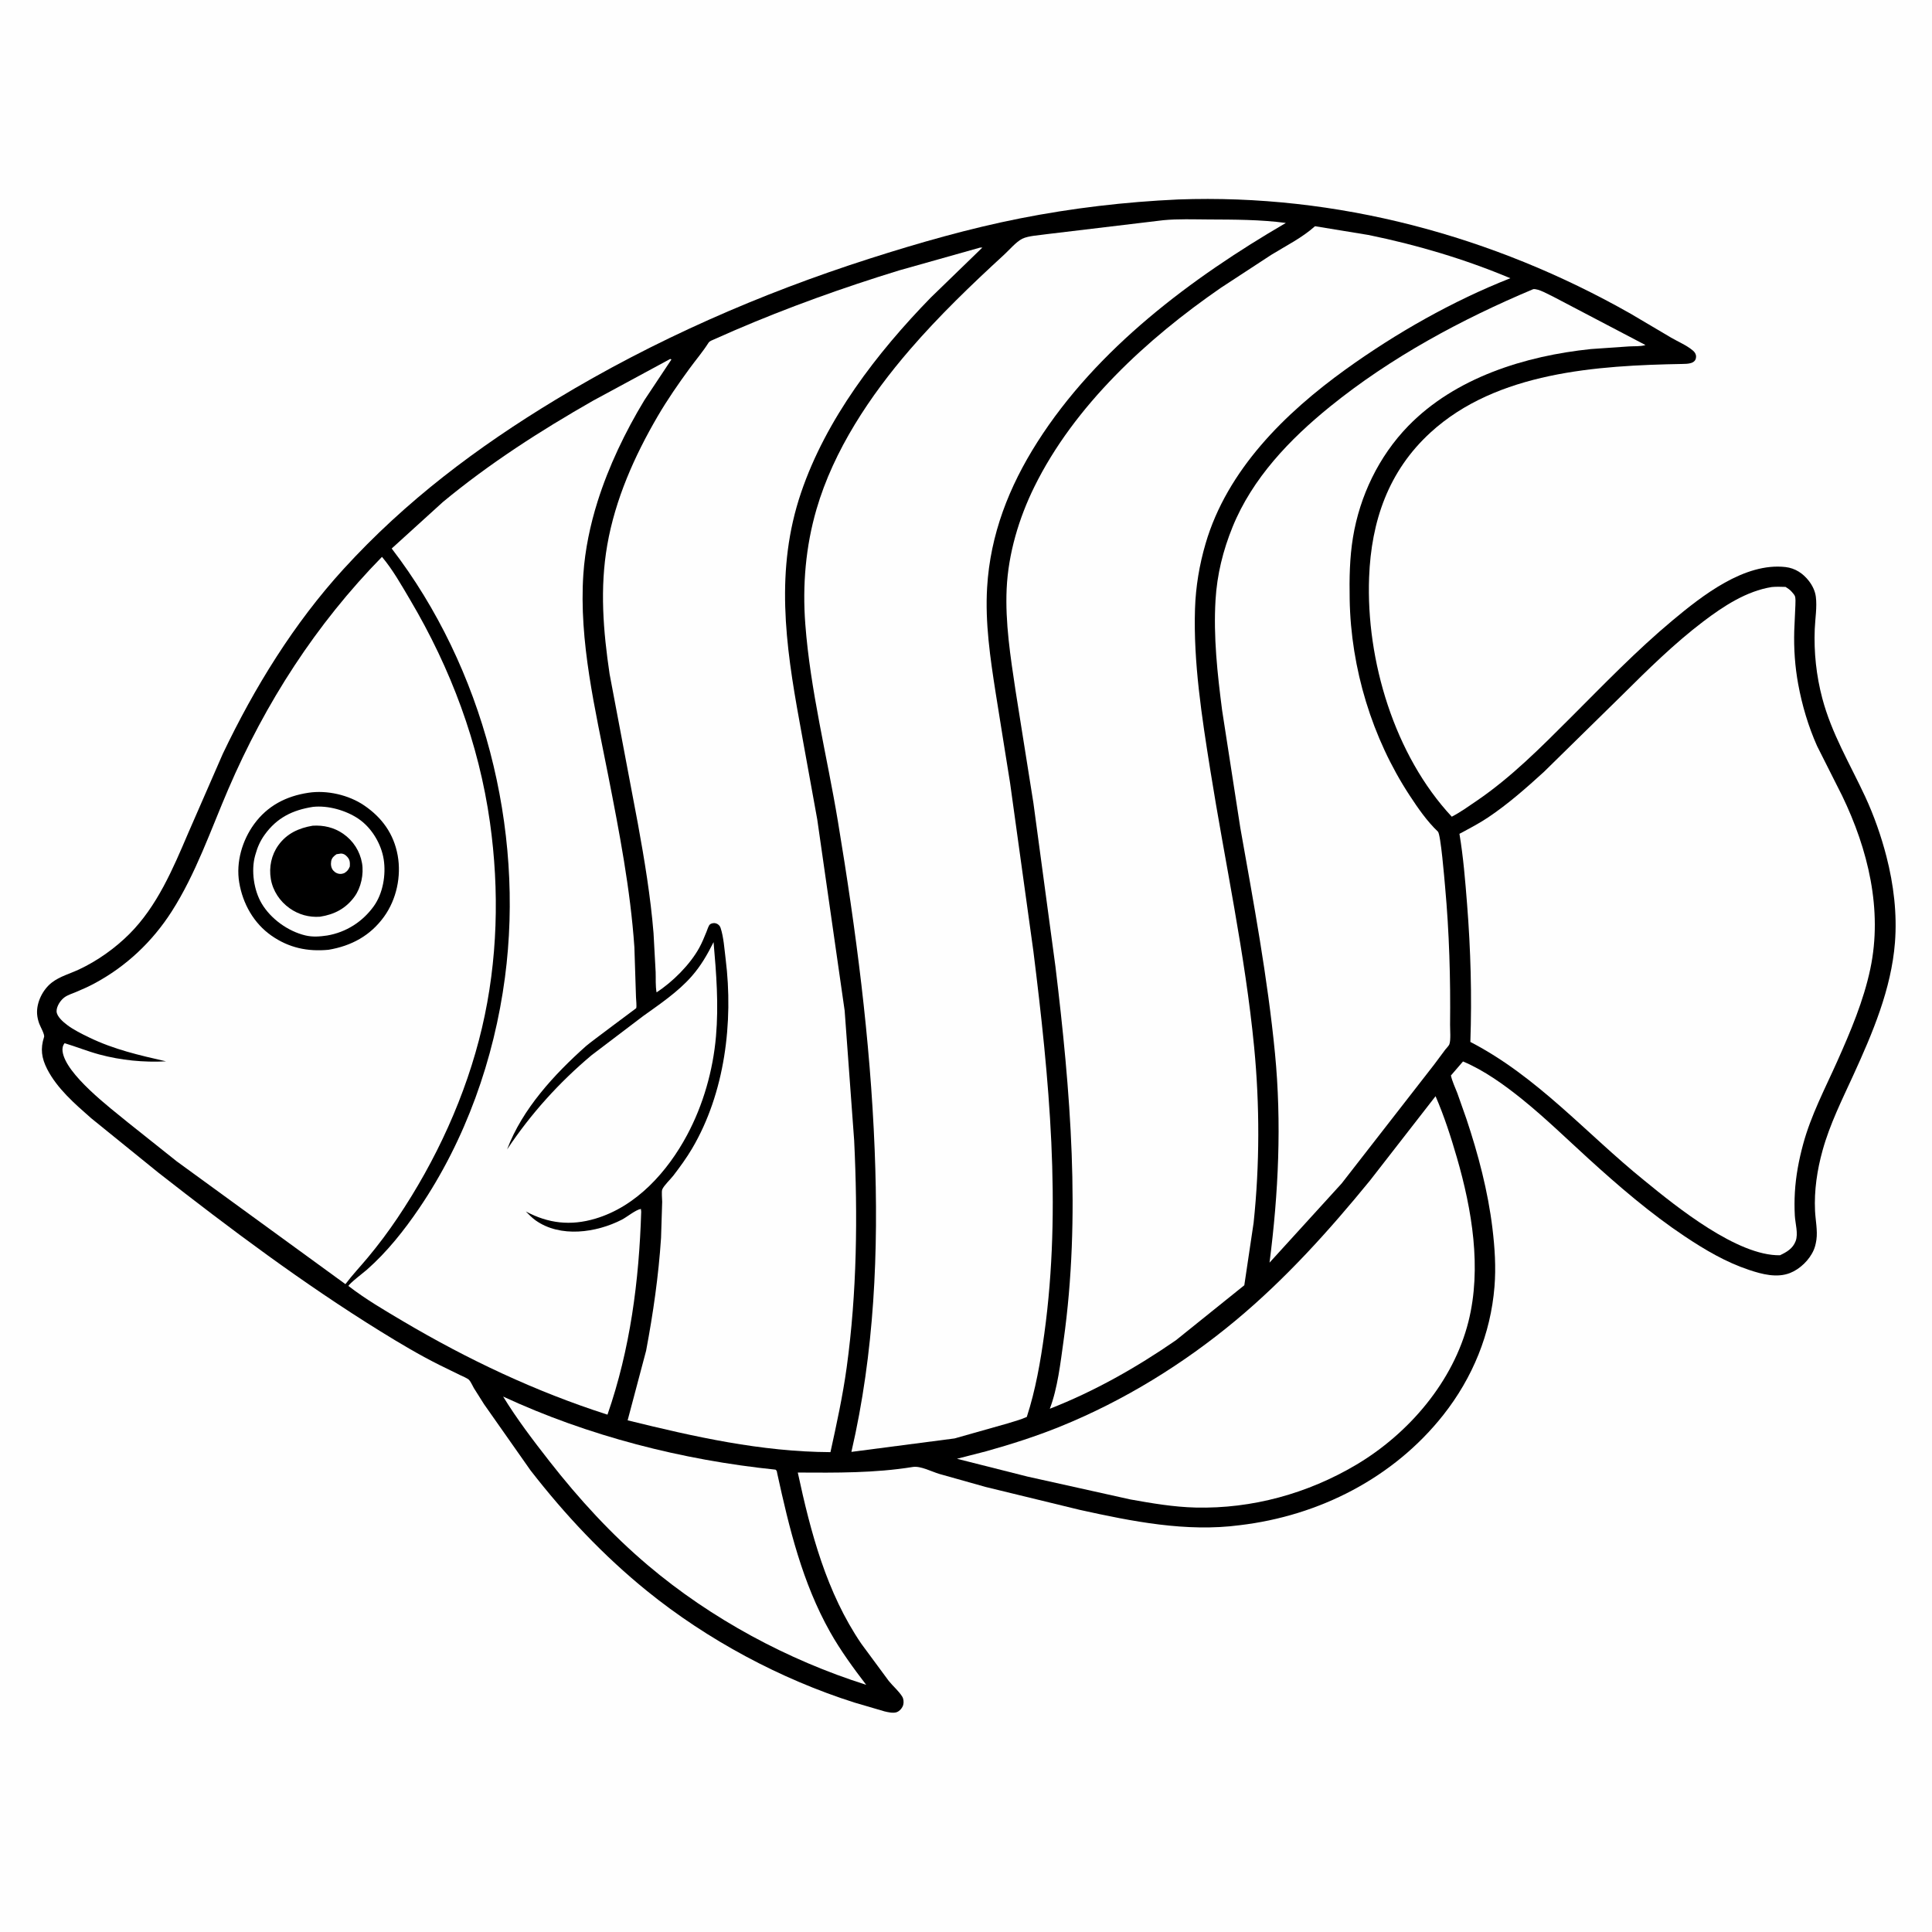 <svg version="1.1" xmlns="http://www.w3.org/2000/svg" style="display: block;" viewBox="0 0 2048 2048" width="1024" height="1024">
<path transform="translate(0,0)" fill="rgb(254,254,254)" d="M -0 -0 L 2048 0 L 2048 2048 L -0 2048 L -0 -0 z"/>
<path transform="translate(0,0)" fill="rgb(0,0,0)" d="M 1248.96 211.443 C 1416.94 205.314 1582.88 249.845 1728.6 332.594 L 1771.5 357.947 C 1778.93 362.292 1787.88 365.964 1794.42 371.5 C 1796.48 373.239 1797.88 375.211 1797.89 378 C 1797.91 385.762 1788.84 385.708 1783.49 385.804 C 1693.1 387.424 1586.66 394.253 1516.5 458.385 C 1471.7 499.341 1453.56 552.48 1451.31 612 C 1447.99 700.011 1478.16 800.556 1538.94 865.732 C 1548.2 860.934 1556.84 854.711 1565.45 848.838 C 1602.41 823.619 1633.52 792.094 1665.04 760.603 C 1700.18 725.49 1734.83 689.457 1773.01 657.605 C 1804.28 631.516 1849.24 596.071 1892.79 601.106 C 1902.99 602.284 1911.33 607.848 1917.49 615.826 C 1921.24 620.685 1924.04 626.353 1924.85 632.5 C 1926.28 643.392 1924.16 655.775 1923.71 666.787 C 1922.7 691.422 1925.38 716.35 1931.69 740.191 C 1941.61 777.691 1960.97 809.629 1977.14 844.397 C 1986.51 864.537 1994.18 886.462 1999.72 907.981 C 2007.32 937.54 2011.11 968.581 2008.73 999.107 C 2004.87 1048.51 1984.92 1095.29 1964.54 1139.84 C 1952.56 1166.01 1939.74 1191.6 1932 1219.47 C 1926.22 1240.29 1923 1261.89 1924.01 1283.53 C 1924.47 1293.21 1926.86 1304.61 1925.48 1314.14 L 1925.25 1315.5 C 1924.72 1318.84 1923.99 1321.84 1922.66 1324.97 C 1918.19 1335.45 1908.11 1345.29 1897.5 1349.44 C 1883.56 1354.89 1867.9 1350.77 1854.22 1346.21 C 1829.54 1337.99 1807.54 1325.01 1786.01 1310.66 C 1749.71 1286.48 1715.95 1257.44 1683.73 1228.1 C 1660.59 1207.02 1638.08 1185.08 1613.72 1165.39 C 1595.07 1150.31 1573.11 1134.48 1550.84 1125.2 L 1538.03 1140.07 C 1539.4 1146.36 1542.52 1152.74 1544.83 1158.77 L 1554.4 1185.91 C 1566.99 1223.59 1577.31 1262.67 1582.06 1302.17 C 1584.54 1322.8 1585.89 1343.22 1584.21 1363.98 C 1580.19 1413.95 1560.98 1460.65 1529.98 1499.9 C 1477.15 1566.77 1398.28 1606.82 1314.21 1616.77 C 1257.47 1624.28 1199.98 1612.74 1144.67 1600.53 L 1045.03 1576.29 L 995.769 1562.44 C 987.675 1560.05 975.862 1553.71 967.591 1555.05 C 927.305 1561.58 886.362 1561.2 845.688 1560.96 C 859.338 1624.39 876.049 1688.1 913.025 1742.43 L 942.064 1781.78 C 946.501 1787.34 952.808 1792.59 956.437 1798.55 C 957.902 1800.95 958.165 1804.47 957.473 1807.17 C 956.654 1810.36 953.624 1813.94 950.438 1815.02 C 946.689 1816.29 941.326 1815.02 937.562 1814.11 L 905.847 1804.81 C 827.475 1779.97 749.754 1738.3 685.83 1686.48 C 639.385 1648.83 599.012 1605.8 562.385 1558.66 L 513.183 1488.63 L 502.338 1471.46 C 500.931 1469.09 499.06 1464.64 497.257 1462.79 C 495.457 1460.95 490.235 1458.88 487.831 1457.7 L 465.924 1446.98 C 444.619 1436.35 423.84 1423.97 403.596 1411.45 C 321.697 1360.81 243.688 1302.35 167.87 1243.05 L 96.631 1185.33 C 79.375 1170.15 60.525 1153.92 49.937 1133.15 C 44.05 1121.6 42.664 1111.63 46.711 1099.25 C 47.581 1096.59 42.784 1088.36 41.562 1085.02 C 40.385 1081.8 39.571 1078.34 39.335 1074.92 C 38.486 1062.59 45.434 1048.76 55.152 1041.38 C 63.629 1034.94 74.14 1032.17 83.684 1027.7 C 103.191 1018.58 121.867 1005.31 137.09 990.113 C 166.537 960.712 183.284 921.074 199.391 883.342 L 236.193 799.041 C 269.772 728.666 311.451 660.959 364.189 603.185 C 430.135 530.94 505.772 474.083 589.138 423.624 C 693.606 360.393 805.755 311.28 922 274.086 C 974.059 257.429 1027.45 242.174 1081.11 231.547 C 1136.36 220.604 1192.74 213.978 1248.96 211.443 z"/>
<path transform="translate(0,0)" fill="rgb(254,254,254)" d="M 533.331 1480.41 C 623.594 1522.26 723.253 1547.72 822.039 1557.88 C 823.8 1559.17 823.437 1559.78 823.904 1561.92 C 836.626 1620.08 850.521 1677.72 879.991 1730.08 C 891.05 1749.73 904.52 1768.1 918.192 1785.98 C 834.93 1759.63 753.857 1715.97 687.099 1659.52 C 647.99 1626.45 613.747 1589.05 582.271 1548.77 C 564.975 1526.63 548.02 1504.38 533.331 1480.41 z"/>
<path transform="translate(0,0)" fill="rgb(254,254,254)" d="M 1521.75 1162.02 C 1530.93 1183.21 1537.96 1205.02 1544.38 1227.17 C 1560.36 1282.33 1570.84 1344.27 1556.6 1400.97 C 1540.63 1464.58 1493.29 1519.72 1437.56 1552.77 C 1386.25 1583.19 1327.32 1599.48 1267.53 1598.07 C 1244.32 1597.52 1221.14 1593.57 1198.33 1589.49 L 1089.27 1565.26 L 1014.42 1546.36 L 1045.32 1538.43 C 1071.97 1530.98 1098.34 1522.55 1124 1512.14 C 1191.21 1484.89 1254.23 1446.04 1309.93 1399.67 C 1362.74 1355.71 1408.76 1304.62 1452.14 1251.53 L 1521.75 1162.02 z"/>
<path transform="translate(0,0)" fill="rgb(254,254,254)" d="M 1625.35 306.5 C 1630.9 305.873 1641.36 312.129 1646.82 314.664 L 1744.27 365.759 C 1739.27 367.398 1732.2 366.888 1726.92 367.217 L 1686.5 370.012 C 1616.73 377.241 1542.65 400.213 1492.68 451.682 C 1461.64 483.654 1441.46 525.651 1434.23 569.56 C 1430.63 591.44 1430.32 613.36 1430.71 635.479 C 1432 708.35 1454.33 782.317 1494.34 843.309 C 1503.18 856.771 1512.56 870.402 1524.25 881.555 C 1527.26 884.426 1531.09 931.518 1531.84 939.747 C 1536.28 988.336 1537.69 1037.43 1537.14 1086.22 C 1537.08 1091.24 1538.13 1102.72 1536.31 1107.19 C 1535.68 1108.73 1533.09 1111.3 1532.01 1112.7 L 1520.29 1128.44 L 1422.22 1254.49 L 1345.75 1338.45 C 1355.24 1264.87 1358.71 1190.55 1351.53 1116.58 C 1343.74 1036.41 1328.84 956.776 1314.78 877.513 L 1295.49 752.936 C 1290.51 714.275 1286.18 675.067 1288.51 636.048 C 1290.11 609.088 1296.43 583.53 1306.59 558.549 C 1327.56 506.97 1367.22 465.591 1409.83 431.064 C 1474.26 378.871 1549.11 338.512 1625.35 306.5 z"/>
<path transform="translate(0,0)" fill="rgb(254,254,254)" d="M 710.452 380.5 L 711.754 381.047 L 683.07 424.222 C 662.846 457.566 645.159 494.486 633.449 531.651 C 625.675 556.325 620.155 582.686 618.392 608.5 C 613.524 679.76 631.097 752.475 644.715 821.969 C 656.52 882.214 668.27 942.824 672.481 1004.17 L 674.187 1057.16 C 674.228 1059.7 675.128 1066.86 674.369 1068.75 C 674.304 1068.91 626.016 1104.61 621.337 1108.76 C 587.673 1138.68 553.509 1175.71 537.546 1218.44 C 562.607 1180.81 592.532 1147.58 627.179 1118.5 L 681.666 1077.14 C 699.351 1064.47 718.754 1051.39 733.16 1034.97 C 743.077 1023.66 749.726 1012.03 756.419 998.695 C 759.355 1032.12 761.892 1064.89 758.982 1098.47 C 755.847 1134.66 745.465 1171.2 728.321 1203.22 C 707.47 1242.16 674.593 1278.89 631.087 1291.83 C 604.915 1299.62 581.21 1296.95 557.405 1284.19 C 560.685 1287.53 563.938 1290.93 567.766 1293.65 C 593.94 1312.26 632.016 1306.78 659 1292.99 C 664.808 1290.02 673.588 1282.55 679.378 1281.5 L 679.699 1284.5 C 677.457 1357.66 668.077 1430.19 643.953 1499.59 C 568.081 1475.3 495.802 1441.13 427.307 1400.61 C 407.532 1388.91 387.579 1377.25 369.369 1363.19 C 369.768 1360.96 386.199 1348.34 388.978 1345.89 C 410.27 1327.12 428.366 1304.32 444.289 1280.89 C 493.523 1208.44 523.838 1122.68 535.278 1036.07 C 556.134 878.183 512.437 708.144 415.213 581.444 L 469.5 532.135 C 518.872 491.236 573.063 456.453 628.679 424.733 L 710.452 380.5 z"/>
<path transform="translate(0,0)" fill="rgb(254,254,254)" d="M 1878.09 622.294 C 1882.97 621.781 1887.9 622.055 1892.79 622.154 C 1895.24 623.701 1897.51 625.19 1899.4 627.427 C 1900.29 628.489 1901.95 630.283 1902.53 631.547 C 1903.67 634.05 1903.21 638.789 1903.19 641.495 L 1901.97 668.808 C 1901.46 687.837 1902.71 706.382 1906.14 725.123 C 1910.26 747.588 1916.86 769.866 1926.15 790.75 L 1952.82 843.676 C 1980.19 900.473 1995.83 964.298 1982.62 1026.98 C 1975.47 1060.89 1961.66 1093.44 1947.57 1125 C 1934.57 1154.11 1919.73 1182.09 1911.35 1213.06 C 1906.85 1229.7 1903.63 1246.7 1902.64 1263.93 C 1902.17 1272.2 1902.14 1280.36 1902.59 1288.63 C 1903.03 1296.89 1906.46 1307.82 1903.45 1315.66 C 1900.41 1323.57 1894.07 1327.2 1886.85 1330.63 C 1841.74 1331.38 1777.68 1279.78 1742.91 1251.28 C 1681.44 1201.57 1629.78 1141.29 1558.64 1104.5 C 1560.33 1055.27 1559.01 1007.11 1555.13 958 C 1553.18 933.346 1551.16 908.276 1547.07 883.88 C 1557.39 878.358 1567.86 872.919 1577.59 866.397 C 1598.54 852.363 1618.2 835.038 1636.8 818.051 L 1719.28 737.089 C 1746.86 709.692 1774.69 682.231 1805.71 658.683 C 1826.9 642.597 1851.34 626.547 1878.09 622.294 z"/>
<path transform="translate(0,0)" fill="rgb(254,254,254)" d="M 404.909 590.297 C 416.164 603.565 425.794 620.69 434.689 635.724 C 477.806 708.593 507.57 787.8 519.384 871.851 C 529.52 943.969 527.629 1018.45 510.933 1089.5 C 494.108 1161.11 462.191 1230.41 421.188 1291.34 C 411.498 1305.73 401.143 1319.57 390.033 1332.9 C 382.115 1342.41 373.623 1351.34 366.171 1361.24 L 187.343 1231.08 L 135.578 1189.84 C 116.797 1174.4 69.6 1138.84 66.338 1114.59 C 65.904 1111.37 66.475 1108.31 68.5 1105.83 C 80.875 1109.57 92.803 1114.41 105.343 1117.8 C 128.086 1123.93 152.479 1126.36 175.994 1125.06 C 147.652 1118.59 120.95 1112.54 94.488 1099.73 C 86.422 1095.83 78.255 1091.84 71.072 1086.43 C 67.056 1083.4 60.068 1077.46 59.978 1072 C 59.891 1066.67 64.218 1060.18 68.407 1057.17 C 71.849 1054.69 76.635 1053.21 80.54 1051.58 C 87.203 1048.8 93.807 1045.86 100.174 1042.44 C 133.802 1024.41 161.498 998.222 181.987 966.222 C 207.593 926.229 223.337 879.93 242.012 836.5 C 281.448 744.787 334.992 661.701 404.909 590.297 z"/>
<path transform="translate(0,0)" fill="rgb(0,0,0)" d="M 326.947 840.356 C 346.53 837.35 369.64 842.645 385.99 853.764 C 404.974 866.675 417.462 884.001 421.56 906.766 C 425.529 928.818 420.339 953.328 407.211 971.577 C 392.622 991.857 372.553 1002.71 348.237 1006.81 C 326.035 1008.92 306.27 1004.75 287.814 991.876 C 268.904 978.687 257.277 957.836 253.564 935.358 C 250.012 913.858 256.761 890.82 269.497 873.416 C 283.719 853.982 303.534 843.877 326.947 840.356 z"/>
<path transform="translate(0,0)" fill="rgb(254,254,254)" d="M 331.711 855.324 C 347.654 853.553 366.818 859.012 380 867.968 C 393.946 877.443 404.251 894.573 406.781 911.244 C 409.239 927.442 405.925 947.046 396.299 960.497 C 384.424 977.091 366.921 988.26 346.817 991.677 C 338.931 992.817 331.509 993.458 323.647 991.574 C 305.284 987.174 287.008 974.032 277.36 957.706 C 269.07 943.678 266.096 922.903 270.366 907.242 L 270.87 905.5 C 272.976 897.884 275.906 891.309 280.545 884.866 C 293.488 866.889 310.012 858.713 331.711 855.324 z"/>
<path transform="translate(0,0)" fill="rgb(0,0,0)" d="M 331.457 875.28 C 343.005 874.563 354.172 877.13 363.816 883.837 C 374.437 891.225 381.532 902.254 383.76 914.989 C 385.781 926.54 382.726 941.01 375.791 950.491 C 366.556 963.117 354.502 969.373 339.24 971.758 C 327.701 972.615 316.628 969.552 307.147 962.887 C 296.72 955.557 289.22 944.398 287.092 931.768 C 284.97 919.175 287.667 906.244 295.17 895.861 C 304.104 883.499 316.784 877.755 331.457 875.28 z"/>
<path transform="translate(0,0)" fill="rgb(254,254,254)" d="M 356.734 905.5 L 361.5 904.778 C 364.296 904.87 366.142 906.145 367.973 908.114 C 371.004 911.374 371.037 914.222 370.831 918.5 C 369.284 922.017 368.297 923.44 365.024 925.5 C 363.875 925.89 362.729 926.327 361.5 926.385 C 358.263 926.539 355.359 925.17 353.257 922.767 C 350.953 920.132 350.477 916.377 351.046 913 C 351.645 909.439 353.908 907.438 356.734 905.5 z"/>
<path transform="translate(0,0)" fill="rgb(254,254,254)" d="M 1038.78 262.5 L 1041.34 262.426 L 986.547 315.555 C 929.491 374.151 875.661 444.092 849.139 522.295 C 821.594 603.513 832.52 682.974 847.548 765.143 L 866.321 868.654 L 895.369 1071.33 L 905.453 1209 C 909.297 1288.96 908.437 1370.09 897.519 1449.51 C 893.368 1479.7 886.844 1509.59 880.316 1539.34 C 806.686 1538.95 736.394 1523.1 665.323 1505.61 L 684.911 1431.78 C 692.392 1391.95 698.072 1352.69 700.733 1312.22 L 701.939 1273.97 C 701.964 1271.14 701.06 1263.17 702.032 1260.82 C 703.751 1256.66 710.944 1249.91 713.943 1245.98 C 720.964 1236.78 727.851 1227.35 733.728 1217.38 C 768.401 1158.53 777.564 1083.61 769.201 1016.53 C 767.917 1006.23 767.094 993.256 763.817 983.5 C 763.049 981.213 761.278 979.565 759 978.817 C 756.967 978.151 754.123 978.601 752.5 979.997 C 751.114 981.189 749.663 985.843 748.938 987.646 C 746.595 993.477 744.246 999.196 741.226 1004.72 C 731.544 1022.42 713.028 1040.92 695.977 1051.93 C 694.737 1045.14 695.255 1037.35 695.013 1030.42 L 692.772 989.161 C 689.597 950.258 683.205 911.611 676.199 873.238 L 646.206 714.533 C 639.424 668.89 635.734 623.508 643.728 577.723 C 652.2 529.206 672.478 483.571 697.175 441.255 C 707.331 423.854 719.09 406.855 731 390.578 C 737.63 381.516 744.984 372.904 751.011 363.422 C 752.249 361.473 754.847 360.694 756.932 359.75 L 778.104 350.426 C 835.408 325.773 893.368 304.999 952.969 286.681 L 1038.78 262.5 z"/>
<path transform="translate(0,0)" fill="rgb(254,254,254)" d="M 1393.97 239.796 L 1450.46 249.057 C 1501.68 259.465 1552.84 274.688 1601.03 294.93 C 1539.97 318.968 1479.99 353.038 1426.68 391.395 C 1362.25 437.759 1300.8 498.123 1277.97 576.224 C 1271.4 598.703 1267.52 621.821 1266.76 645.24 C 1264.92 701.946 1274.02 760.104 1282.91 816 C 1298.45 913.783 1319.93 1011.55 1329.46 1110.13 C 1335.4 1171.66 1335.37 1234.7 1328.89 1296.19 L 1319.02 1362.43 L 1246.41 1420.8 C 1204.75 1449.56 1160.11 1474.9 1112.84 1493.34 C 1121.17 1471.48 1124.13 1444.69 1127.38 1421.5 C 1145.93 1289.4 1134.7 1156.23 1118.8 1024.49 L 1095.48 851.367 L 1076.49 731.908 C 1071.18 696.439 1065.45 660.048 1067.1 624.089 C 1068.81 586.9 1080.04 549.36 1096.41 516.102 C 1138.86 429.871 1215.92 359.082 1294.15 305.101 L 1347.64 270.113 C 1363.34 260.444 1380.17 252.144 1393.97 239.796 z"/>
<path transform="translate(0,0)" fill="rgb(254,254,254)" d="M 1233.22 233.417 C 1248.79 231.932 1265.46 232.571 1281.13 232.647 C 1308.23 232.777 1336.16 232.723 1363.05 236.335 C 1262.77 294.805 1162.79 369.424 1099.63 468.654 C 1069.59 515.844 1049.73 566.488 1046.39 622.707 C 1044.16 660.221 1049.66 697.438 1055.43 734.391 L 1070.71 829.846 L 1095.46 1008.53 C 1112.12 1142.41 1125.53 1279.1 1107.06 1413.5 C 1102.99 1443.16 1097.75 1473.48 1088.45 1502 C 1082.16 1504.92 1074.8 1506.69 1068.17 1508.88 L 1011.83 1524.81 L 902.522 1539.06 C 926.916 1433.57 931.47 1326.57 927.178 1218.68 C 922.507 1101.28 907.383 986.258 888.179 870.467 C 876.66 801.017 858.934 731.692 853.637 661.403 C 850.55 620.448 854.014 579.312 865.519 539.826 C 883.766 477.202 922.297 419.515 964.597 370.523 C 995.441 334.8 1029.61 301.916 1064.36 270.039 C 1069.74 265.105 1077.16 256.332 1083.58 253.114 C 1090.12 249.838 1102.33 249.373 1109.81 248.186 L 1233.22 233.417 z"/>
</svg>